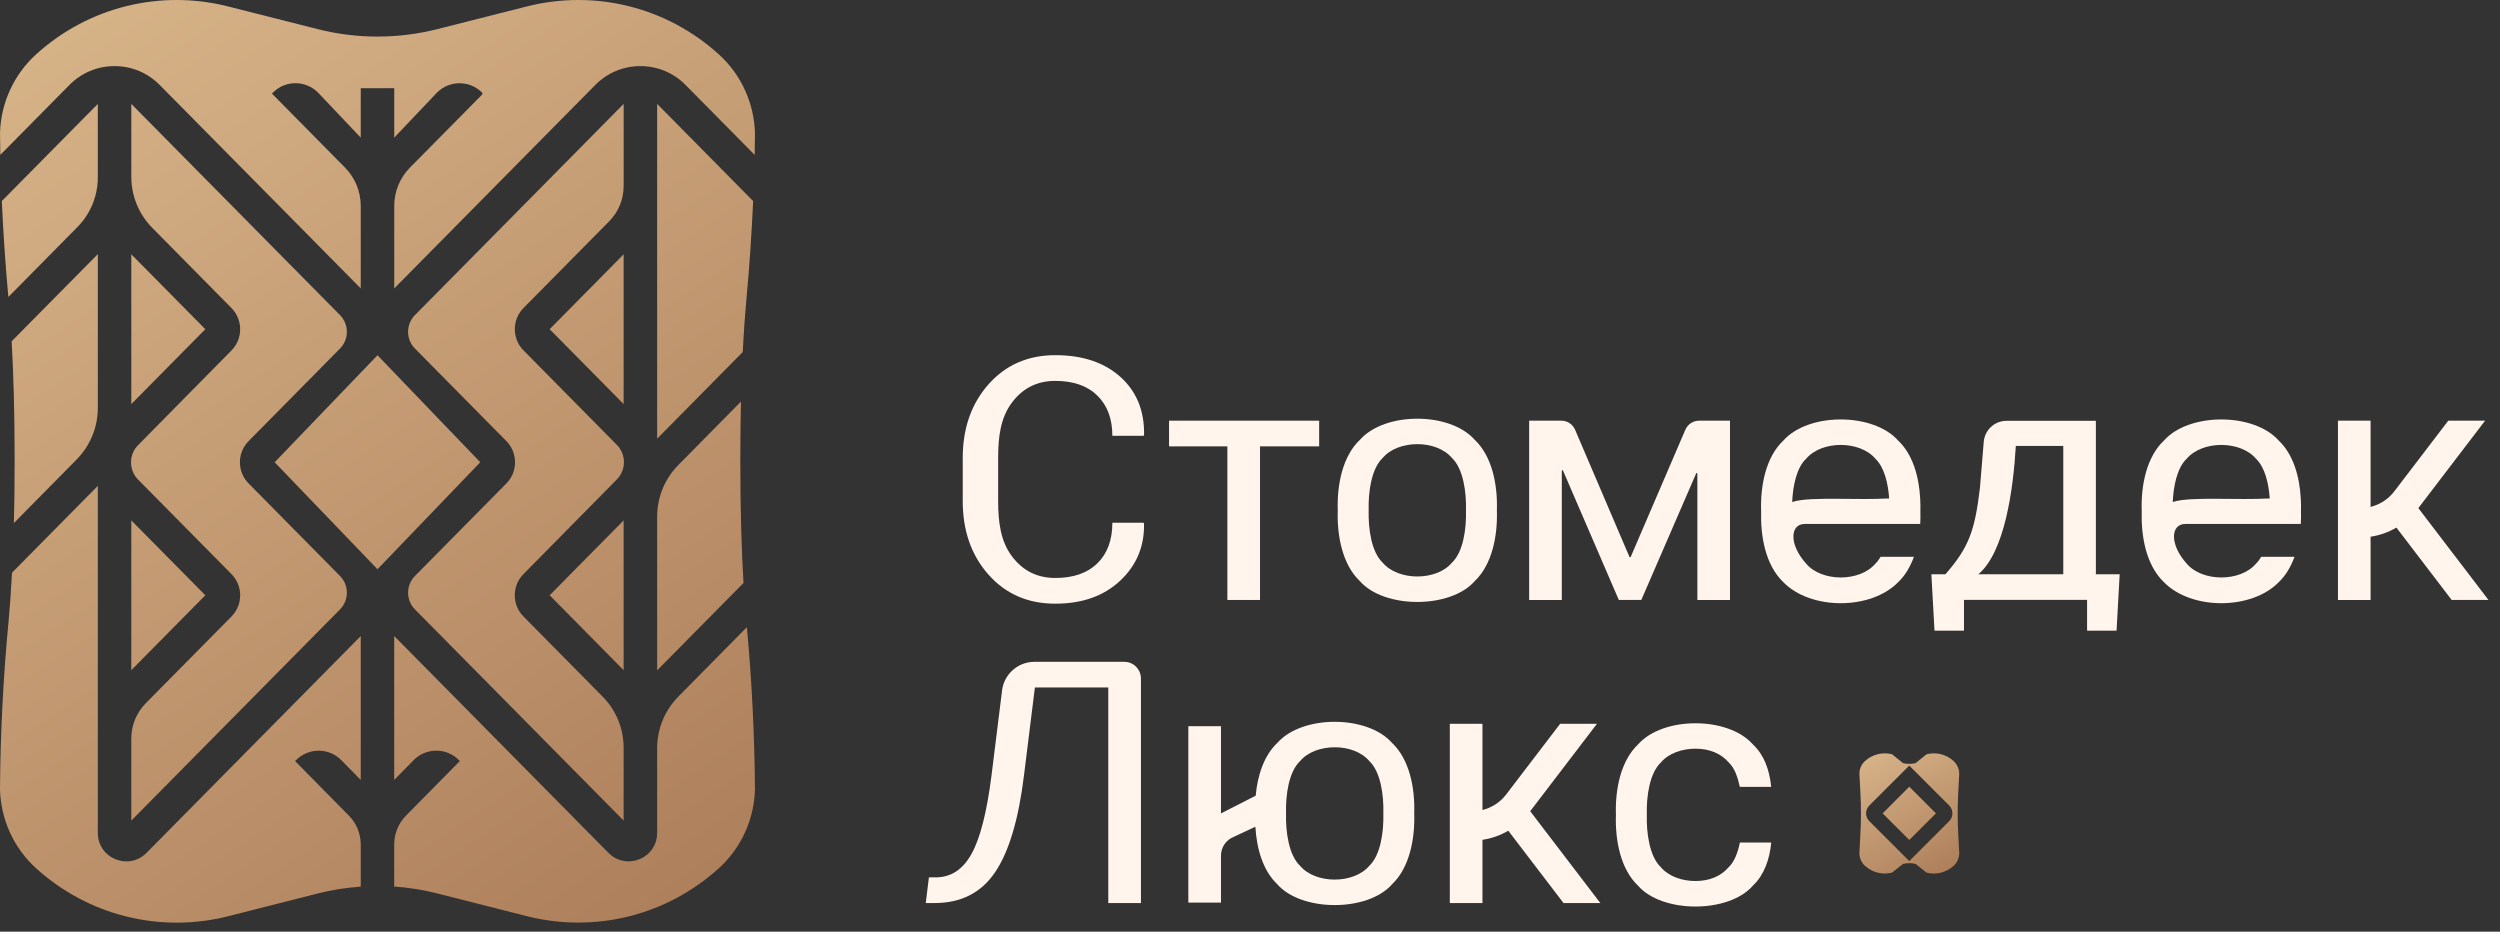 <?xml version="1.0" encoding="UTF-8"?> <svg xmlns="http://www.w3.org/2000/svg" width="161" height="60" viewBox="0 0 161 60" fill="none"><rect x="0" y="0" width="161" height="60" fill="#333333" stroke="none"/> <path d="M40.162 6.692L26.721 20.294C26.135 20.888 26.135 21.852 26.721 22.445L32.612 28.408C33.355 29.16 33.355 30.383 32.612 31.132L26.721 37.095C26.135 37.688 26.135 38.653 26.721 39.244L40.162 52.846V48.164C40.162 46.915 39.679 45.74 38.801 44.853L33.709 39.699C32.966 38.946 32.966 37.727 33.709 36.974L39.73 30.87C40.332 30.259 40.332 29.266 39.73 28.655L33.711 22.562C32.968 21.81 32.968 20.588 33.711 19.838L39.224 14.26C39.831 13.647 40.164 12.834 40.164 11.972V6.692H40.162Z" fill="url(#paint0_linear_70_252)"></path> <path d="M40.162 43.159V33.514L35.397 38.335L40.162 43.159Z" fill="url(#paint1_linear_70_252)"></path> <path d="M8.456 52.846L21.898 39.244C22.484 38.651 22.484 37.686 21.898 37.095L16.009 31.132C15.265 30.38 15.265 29.158 16.009 28.408L21.898 22.445C22.484 21.852 22.484 20.888 21.898 20.294L8.456 6.692V11.375C8.456 12.621 8.94 13.799 9.817 14.685L14.909 19.84C15.65 20.59 15.653 21.812 14.912 22.564L8.891 28.668C8.289 29.279 8.289 30.273 8.891 30.884L14.909 36.974C15.653 37.727 15.653 38.949 14.909 39.701L9.396 45.279C8.79 45.892 8.456 46.705 8.456 47.566V52.846Z" fill="url(#paint2_linear_70_252)"></path> <path d="M40.162 26.022V16.377L35.397 21.201L40.162 26.022Z" fill="url(#paint3_linear_70_252)"></path> <path d="M8.456 16.377V26.024L13.222 21.201L8.456 16.377Z" fill="url(#paint4_linear_70_252)"></path> <path d="M0 50.843C0.051 52.768 0.882 54.606 2.31 55.904C5.672 58.962 10.305 60.119 14.704 59.002L20.463 57.54C21.367 57.31 22.298 57.162 23.232 57.099V54.391C23.232 53.688 22.959 53.025 22.466 52.524L19.003 49.012L19.082 48.934C19.471 48.549 19.991 48.347 20.532 48.343C21.078 48.347 21.591 48.562 21.976 48.952L23.232 50.227V40.963L9.435 54.926C8.902 55.465 8.136 55.617 7.436 55.333C6.735 55.044 6.299 54.395 6.299 53.639V31.291L0.774 36.88C0.71 38.118 0.631 39.161 0.551 40.021C0.208 43.622 0.025 47.23 0 50.843Z" fill="url(#paint5_linear_70_252)"></path> <path d="M46.309 3.516C42.949 0.458 38.318 -0.701 33.915 0.418L28.158 1.877C25.642 2.515 22.981 2.515 20.463 1.877L14.704 0.418C10.305 -0.699 5.67 0.456 2.31 3.514C0.891 4.807 0.06 6.632 0.002 8.545C0.007 9.022 0.011 9.499 0.02 9.976L4.47 5.472C5.244 4.689 6.276 4.257 7.377 4.257C8.479 4.257 9.511 4.689 10.285 5.472L23.232 18.573V13.264C23.232 12.331 22.869 11.451 22.213 10.786L17.513 6.027L17.591 5.949C17.976 5.568 18.486 5.358 19.03 5.358C19.035 5.358 19.039 5.358 19.041 5.358C19.587 5.363 20.1 5.577 20.485 5.967L23.232 8.863V5.68H25.389V8.863L28.136 5.969C28.536 5.564 29.065 5.36 29.593 5.36C30.112 5.36 30.631 5.557 31.03 5.949L31.063 5.983V6.074L31.032 6.108L26.408 10.786C25.752 11.451 25.389 12.331 25.389 13.264V18.573L38.336 5.472C39.11 4.689 40.142 4.257 41.243 4.257C42.345 4.257 43.376 4.689 44.151 5.472L48.601 9.976C48.61 9.499 48.616 9.022 48.619 8.545C48.558 6.632 47.73 4.807 46.309 3.516Z" fill="url(#paint6_linear_70_252)"></path> <path d="M4.978 14.632C5.829 13.77 6.299 12.628 6.299 11.415V6.692L0.116 12.948C0.21 15.01 0.351 17.069 0.537 19.126L4.978 14.632Z" fill="url(#paint7_linear_70_252)"></path> <path d="M0.895 33.684L4.931 29.595C5.815 28.699 6.301 27.513 6.301 26.255V16.364L0.75 21.98C0.862 23.936 0.942 26.434 0.942 29.633C0.945 31.133 0.924 32.469 0.895 33.684Z" fill="url(#paint8_linear_70_252)"></path> <path d="M48.502 12.948L42.32 6.692V28.25L47.831 22.672C47.894 21.42 47.97 20.362 48.05 19.493C48.254 17.313 48.404 15.131 48.502 12.948Z" fill="url(#paint9_linear_70_252)"></path> <path d="M8.456 33.514V43.159L13.222 38.335L8.456 33.514Z" fill="url(#paint10_linear_70_252)"></path> <path d="M47.719 25.859L43.69 29.942C42.806 30.837 42.32 32.023 42.32 33.281V43.172L47.882 37.543C47.761 35.535 47.676 32.954 47.676 29.633C47.676 28.245 47.692 27 47.719 25.859Z" fill="url(#paint11_linear_70_252)"></path> <path d="M43.692 44.853C42.808 45.749 42.32 46.935 42.32 48.195V53.637C42.32 54.393 41.883 55.044 41.183 55.331C40.482 55.617 39.717 55.463 39.184 54.924L25.387 40.961V50.225L26.643 48.95C27.437 48.148 28.736 48.139 29.537 48.932L29.615 49.01L26.152 52.52C25.658 53.021 25.387 53.684 25.387 54.386V57.095C26.323 57.157 27.254 57.307 28.156 57.536L33.915 58.997C38.318 60.114 42.949 58.957 46.309 55.9C47.737 54.601 48.567 52.766 48.619 50.839C48.594 47.351 48.419 43.868 48.099 40.39L43.692 44.853Z" fill="url(#paint12_linear_70_252)"></path> <path d="M30.929 29.769L24.31 22.877L17.689 29.769L24.31 36.659L30.929 29.769Z" fill="url(#paint13_linear_70_252)"></path> <path d="M73.653 33.662L73.675 33.727C73.704 35.186 73.192 36.41 72.138 37.398C71.083 38.385 69.691 38.877 67.961 38.877C66.201 38.877 64.769 38.255 63.661 37.008C62.553 35.761 62 34.181 62 32.265V29.498C62 27.582 62.553 26 63.661 24.749C64.769 23.5 66.201 22.873 67.961 22.873C69.72 22.873 71.119 23.341 72.16 24.279C73.198 25.214 73.704 26.457 73.677 28.001L73.655 28.066H71.636C71.636 26.976 71.316 26.114 70.674 25.481C70.034 24.847 69.129 24.529 67.961 24.529C66.786 24.529 65.85 25.002 65.152 25.948C64.453 26.895 64.281 28.068 64.281 29.472V32.258C64.281 33.675 64.453 34.855 65.152 35.802C65.85 36.748 66.786 37.221 67.961 37.221C69.129 37.221 70.034 36.905 70.674 36.276C71.314 35.645 71.636 34.776 71.636 33.664H73.653V33.662Z" fill="#FFF5EC"></path> <path d="M104.945 35.884H105.01L108.535 27.679C108.687 27.323 109.037 27.092 109.424 27.092H111.411V38.638H109.31V30.481L109.245 30.459L105.701 38.635H104.251L100.645 30.277L100.58 30.3V38.638H98.478V27.092H100.549C100.936 27.092 101.285 27.323 101.437 27.679L104.945 35.884Z" fill="#FFF5EC"></path> <path d="M84.954 28.746H81.145V38.638H79.043V28.746H75.287V27.092H84.954V28.746Z" fill="#FFF5EC"></path> <path d="M72.406 42.622H66.616C65.557 42.622 64.666 43.41 64.534 44.459L63.854 49.934C63.556 52.287 63.131 53.97 62.571 54.982C62.011 55.996 61.241 56.502 60.261 56.502H59.822L59.619 58.156H60.185C61.886 58.156 63.182 57.498 64.077 56.182C64.973 54.865 65.595 52.786 65.944 49.939L66.647 44.274H71.374V58.156H73.476V43.692C73.474 43.101 72.997 42.622 72.406 42.622Z" fill="#FFF5EC"></path> <path d="M96.399 32.865C96.455 31.195 96.083 29.369 94.966 28.319C94.165 27.415 92.719 26.962 91.275 26.965C89.832 26.962 88.388 27.415 87.584 28.319C86.469 29.369 86.096 31.193 86.152 32.865C86.094 34.528 86.465 36.363 87.562 37.409C88.343 38.315 89.809 38.765 91.273 38.765C92.737 38.767 94.203 38.315 94.984 37.409C96.083 36.363 96.455 34.528 96.399 32.865ZM93.502 36.24C92.999 36.833 92.137 37.127 91.275 37.124C90.413 37.127 89.552 36.831 89.048 36.24C88.318 35.551 88.11 34.049 88.142 32.865C88.108 31.681 88.318 30.177 89.048 29.489C89.552 28.896 90.413 28.603 91.275 28.603C92.137 28.601 92.999 28.896 93.502 29.489C94.232 30.179 94.442 31.683 94.409 32.865C94.442 34.049 94.234 35.551 93.502 36.24Z" fill="#FFF5EC"></path> <path d="M112.049 54.259C111.913 54.903 111.705 55.49 111.322 55.852C110.818 56.446 110.05 56.739 109.189 56.737C108.327 56.739 107.465 56.443 106.961 55.852C106.232 55.163 106.024 53.661 106.055 52.477C106.021 51.293 106.232 49.789 106.961 49.102C107.465 48.508 108.327 48.215 109.189 48.215C110.05 48.213 110.827 48.508 111.331 49.102C111.709 49.46 111.906 50.037 112.045 50.675H114.066C113.945 49.527 113.596 48.607 112.88 47.933C112.078 47.029 110.632 46.577 109.189 46.579C107.745 46.577 106.301 47.029 105.498 47.933C104.383 48.983 104.009 50.807 104.065 52.479C104.007 54.142 104.378 55.978 105.475 57.023C106.256 57.93 107.723 58.38 109.186 58.38C110.65 58.382 112.116 57.93 112.898 57.023C113.607 56.347 113.961 55.36 114.068 54.261H112.049V54.259Z" fill="#FFF5EC"></path> <path d="M134.974 36.981V27.101C133.432 27.101 130.771 27.101 129.222 27.101C128.454 27.101 127.816 27.69 127.753 28.456L127.507 31.435C127.176 34.13 126.84 35.204 125.287 36.981H124.38L124.582 40.614H126.48V38.633H134.408V40.614H136.306L136.507 36.981H134.974ZM132.875 36.981H127.406C129.101 35.567 129.658 31.504 129.819 28.717H132.875V36.981Z" fill="#FFF5EC"></path> <path d="M155.741 32.722L160.039 27.092H157.668L154.186 31.652C153.807 32.149 153.263 32.493 152.666 32.646V27.092H150.564V38.638H152.666V34.564C153.254 34.477 153.819 34.275 154.329 33.977L157.886 38.635H160.256L155.741 32.722Z" fill="#FFF5EC"></path> <path d="M98.545 52.242L102.843 46.613H100.473L96.99 51.172C96.612 51.669 96.068 52.014 95.47 52.166V46.613H93.368V58.158H95.47V54.084C96.059 53.997 96.623 53.796 97.133 53.498L100.69 58.156H103.06L98.545 52.242Z" fill="#FFF5EC"></path> <path d="M123.659 32.1C123.583 30.676 123.174 29.25 122.238 28.371C120.633 26.56 116.454 26.56 114.849 28.371C113.732 29.42 113.359 31.249 113.417 32.921C113.37 34.497 113.679 36.355 114.827 37.472C116.591 39.305 120.497 39.305 122.26 37.472C122.708 37.044 123.028 36.482 123.257 35.858C123.022 35.858 121.294 35.858 121.11 35.858C121.012 36.026 120.904 36.18 120.774 36.301C119.767 37.485 117.323 37.485 116.318 36.301C115.19 35.05 115.281 33.742 116.228 33.742H123.662V33.74C123.675 33.465 123.682 33.192 123.673 32.921C123.682 32.653 123.675 32.377 123.659 32.1ZM118.431 32.124C117.132 32.115 116.009 32.129 115.416 32.33C115.46 31.298 115.698 30.116 116.316 29.541C117.323 28.357 119.767 28.357 120.774 29.541C121.343 30.078 121.593 31.108 121.663 32.1C120.6 32.153 119.463 32.133 118.431 32.124Z" fill="#FFF5EC"></path> <path d="M148.169 32.1C148.093 30.676 147.683 29.25 146.748 28.371C145.143 26.56 140.964 26.56 139.359 28.371C138.242 29.42 137.868 31.249 137.927 32.921C137.88 34.497 138.188 36.355 139.337 37.472C141.1 39.305 145.006 39.305 146.77 37.472C147.218 37.044 147.538 36.482 147.766 35.858C147.531 35.858 145.803 35.858 145.62 35.858C145.521 36.026 145.414 36.18 145.284 36.301C144.277 37.485 141.832 37.485 140.827 36.301C139.699 35.05 139.791 33.742 140.738 33.742H148.171V33.74C148.185 33.465 148.192 33.192 148.183 32.921C148.192 32.653 148.185 32.377 148.169 32.1ZM142.94 32.124C141.642 32.115 140.519 32.129 139.925 32.33C139.97 31.298 140.207 30.116 140.825 29.541C141.832 28.357 144.277 28.357 145.284 29.541C145.852 30.078 146.103 31.108 146.173 32.1C145.109 32.153 143.972 32.133 142.94 32.124Z" fill="#FFF5EC"></path> <path d="M91.076 52.385C91.132 50.716 90.76 48.889 89.644 47.839C88.842 46.935 87.396 46.483 85.953 46.485C84.509 46.483 83.065 46.935 82.264 47.839C81.4 48.652 80.986 49.93 80.867 51.242L78.631 52.383V46.767H76.529V58.129H78.631V55.103C78.631 54.572 78.953 54.093 79.446 53.896L80.847 53.243C80.927 54.648 81.333 56.061 82.241 56.929C83.023 57.836 84.489 58.286 85.953 58.286C87.416 58.288 88.882 57.836 89.664 56.929C90.76 55.884 91.132 54.048 91.076 52.385ZM88.18 55.761C87.676 56.354 86.814 56.647 85.953 56.645C85.091 56.647 84.229 56.352 83.728 55.761C82.996 55.071 82.79 53.569 82.821 52.385C82.787 51.201 82.998 49.697 83.728 49.01C84.231 48.417 85.093 48.124 85.955 48.124C86.817 48.121 87.678 48.417 88.182 49.01C88.912 49.699 89.122 51.203 89.088 52.385C89.118 53.569 88.912 55.071 88.18 55.761Z" fill="#FFF5EC"></path> <path d="M125.808 49.008C125.336 48.578 124.687 48.417 124.069 48.574L123.366 49.144C123.1 49.212 122.818 49.212 122.551 49.144L121.849 48.574C121.231 48.417 120.579 48.58 120.109 49.008C119.879 49.218 119.745 49.518 119.745 49.831L119.807 50.986C119.859 51.915 119.859 52.844 119.807 53.773L119.745 54.939C119.745 55.253 119.877 55.553 120.109 55.763C120.582 56.193 121.231 56.354 121.849 56.197L122.551 55.638C122.818 55.571 123.1 55.571 123.366 55.638L124.069 56.197C124.223 56.238 124.38 56.255 124.537 56.255C125.002 56.255 125.457 56.083 125.81 55.763C126.041 55.553 126.175 55.253 126.175 54.939L126.113 53.773C126.061 52.844 126.061 51.915 126.113 50.986L126.175 49.831C126.171 49.518 126.039 49.218 125.808 49.008ZM122.957 55.454L120.385 52.882C120.107 52.605 120.107 52.153 120.385 51.875L122.957 49.303L125.528 51.875C125.806 52.153 125.806 52.605 125.528 52.882L122.957 55.454Z" fill="url(#paint14_linear_70_252)"></path> <path d="M121.242 52.381L122.957 54.096L124.673 52.381L122.957 50.664L121.242 52.381Z" fill="url(#paint15_linear_70_252)"></path> <defs> <linearGradient id="paint0_linear_70_252" x1="14.861" y1="-4.88" x2="52.584" y2="51.705" gradientUnits="userSpaceOnUse"> <stop stop-color="#D6B287"></stop> <stop offset="1" stop-color="#AE805C"></stop> </linearGradient> <linearGradient id="paint1_linear_70_252" x1="11.895" y1="-2.902" x2="49.618" y2="53.683" gradientUnits="userSpaceOnUse"> <stop stop-color="#D6B287"></stop> <stop offset="1" stop-color="#AE805C"></stop> </linearGradient> <linearGradient id="paint2_linear_70_252" x1="-4.04" y1="7.721" x2="33.684" y2="64.306" gradientUnits="userSpaceOnUse"> <stop stop-color="#D6B287"></stop> <stop offset="1" stop-color="#AE805C"></stop> </linearGradient> <linearGradient id="paint3_linear_70_252" x1="19.804" y1="-8.175" x2="57.527" y2="48.41" gradientUnits="userSpaceOnUse"> <stop stop-color="#D6B287"></stop> <stop offset="1" stop-color="#AE805C"></stop> </linearGradient> <linearGradient id="paint4_linear_70_252" x1="-1.074" y1="5.743" x2="36.65" y2="62.328" gradientUnits="userSpaceOnUse"> <stop stop-color="#D6B287"></stop> <stop offset="1" stop-color="#AE805C"></stop> </linearGradient> <linearGradient id="paint5_linear_70_252" x1="-11.279" y1="12.547" x2="26.445" y2="69.132" gradientUnits="userSpaceOnUse"> <stop stop-color="#D6B287"></stop> <stop offset="1" stop-color="#AE805C"></stop> </linearGradient> <linearGradient id="paint6_linear_70_252" x1="15.331" y1="-5.193" x2="53.054" y2="51.392" gradientUnits="userSpaceOnUse"> <stop stop-color="#D6B287"></stop> <stop offset="1" stop-color="#AE805C"></stop> </linearGradient> <linearGradient id="paint7_linear_70_252" x1="-1.271" y1="5.875" x2="36.453" y2="62.46" gradientUnits="userSpaceOnUse"> <stop stop-color="#D6B287"></stop> <stop offset="1" stop-color="#AE805C"></stop> </linearGradient> <linearGradient id="paint8_linear_70_252" x1="-6.739" y1="9.521" x2="30.984" y2="66.106" gradientUnits="userSpaceOnUse"> <stop stop-color="#D6B287"></stop> <stop offset="1" stop-color="#AE805C"></stop> </linearGradient> <linearGradient id="paint9_linear_70_252" x1="24.252" y1="-11.14" x2="61.976" y2="45.445" gradientUnits="userSpaceOnUse"> <stop stop-color="#D6B287"></stop> <stop offset="1" stop-color="#AE805C"></stop> </linearGradient> <linearGradient id="paint10_linear_70_252" x1="-8.982" y1="11.016" x2="28.741" y2="67.601" gradientUnits="userSpaceOnUse"> <stop stop-color="#D6B287"></stop> <stop offset="1" stop-color="#AE805C"></stop> </linearGradient> <linearGradient id="paint11_linear_70_252" x1="17.557" y1="-6.677" x2="55.281" y2="49.908" gradientUnits="userSpaceOnUse"> <stop stop-color="#D6B287"></stop> <stop offset="1" stop-color="#AE805C"></stop> </linearGradient> <linearGradient id="paint12_linear_70_252" x1="5.261" y1="1.52" x2="42.984" y2="58.105" gradientUnits="userSpaceOnUse"> <stop stop-color="#D6B287"></stop> <stop offset="1" stop-color="#AE805C"></stop> </linearGradient> <linearGradient id="paint13_linear_70_252" x1="5.411" y1="1.421" x2="43.134" y2="58.006" gradientUnits="userSpaceOnUse"> <stop stop-color="#D6B287"></stop> <stop offset="1" stop-color="#AE805C"></stop> </linearGradient> <linearGradient id="paint14_linear_70_252" x1="120.74" y1="48.589" x2="125.133" y2="56.109" gradientUnits="userSpaceOnUse"> <stop stop-color="#D6B287"></stop> <stop offset="1" stop-color="#AE805C"></stop> </linearGradient> <linearGradient id="paint15_linear_70_252" x1="120.855" y1="48.782" x2="125.016" y2="55.904" gradientUnits="userSpaceOnUse"> <stop stop-color="#D6B287"></stop> <stop offset="1" stop-color="#AE805C"></stop> </linearGradient> </defs> </svg> 